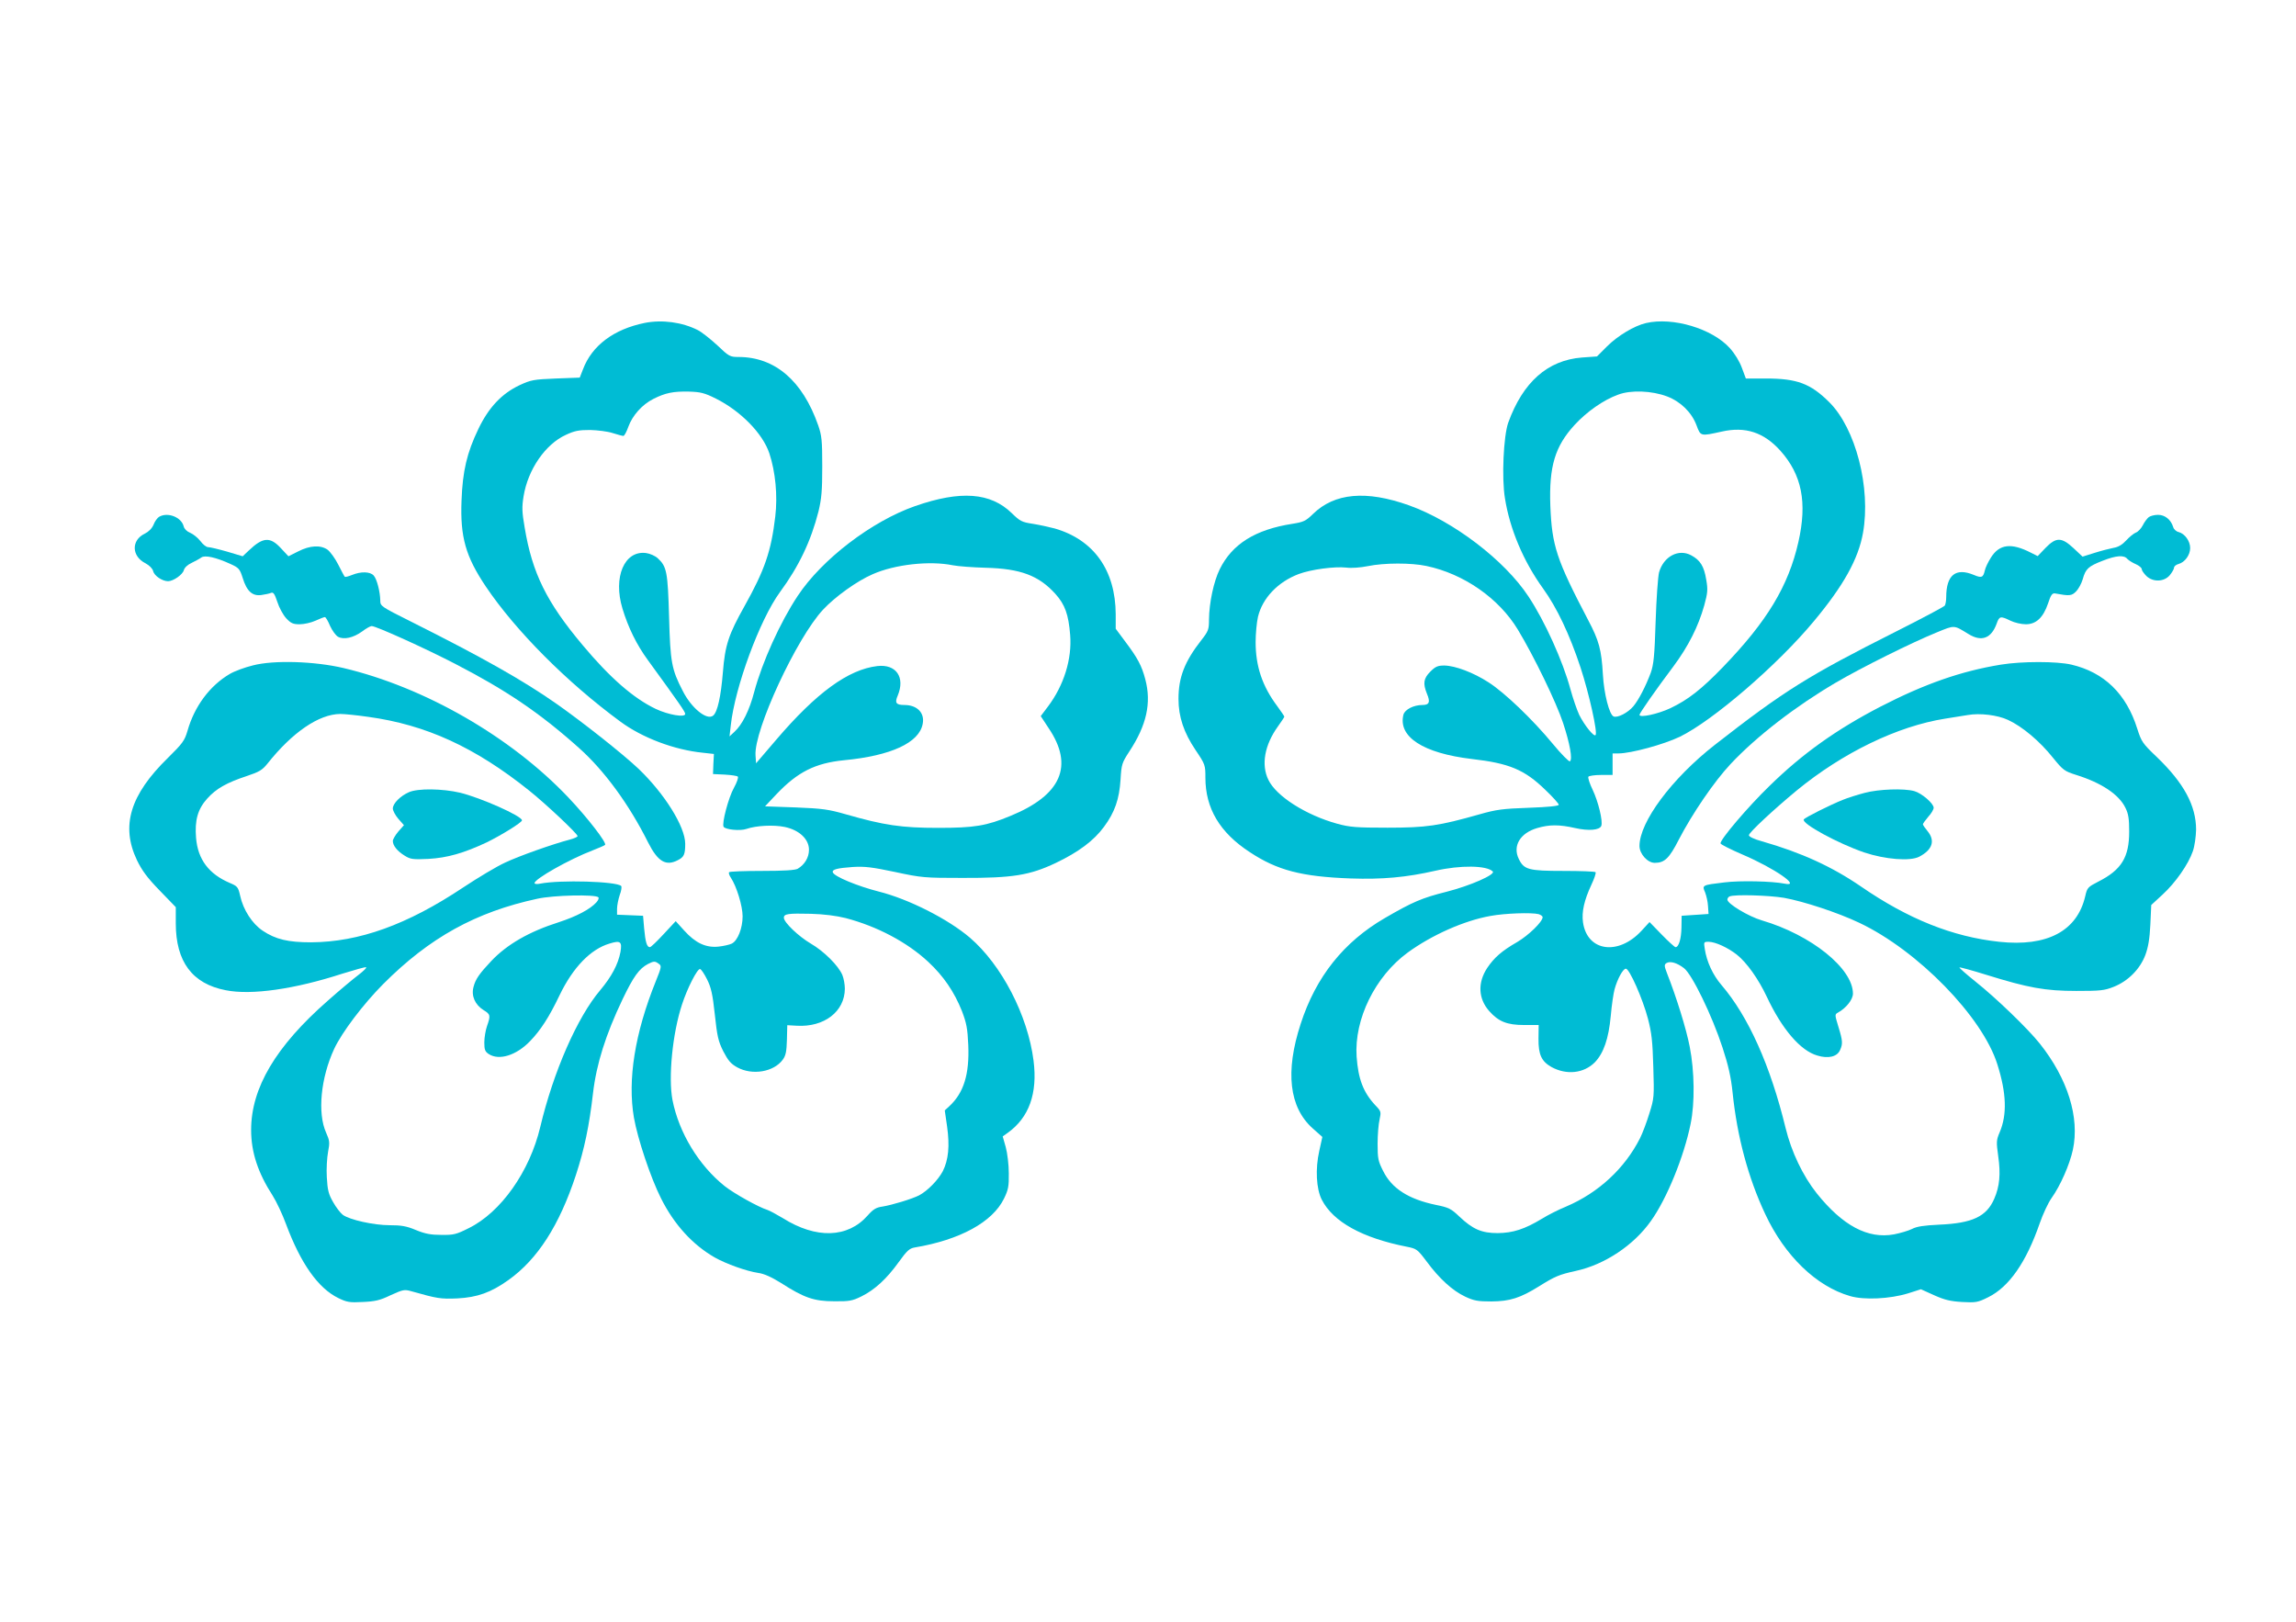 <?xml version="1.0" standalone="no"?>
<!DOCTYPE svg PUBLIC "-//W3C//DTD SVG 20010904//EN"
 "http://www.w3.org/TR/2001/REC-SVG-20010904/DTD/svg10.dtd">
<svg version="1.0" xmlns="http://www.w3.org/2000/svg"
 width="1280pt" height="904pt" viewBox="0 0 1280 904"
 preserveAspectRatio="xMidYMid meet">
<g transform="translate(0,904) scale(0.1,-0.1)"
fill="#00bcd4" stroke="none">
<path d="M3595 7240 c-173 -35 -295 -126 -345 -259 l-18 -46 -133 -5 c-125 -5
-139 -8 -202 -37 -100 -47 -173 -125 -230 -244 -64 -133 -88 -235 -94 -399 -8
-204 23 -312 135 -479 167 -248 453 -535 751 -754 122 -90 300 -157 458 -173
l63 -7 -3 -56 -2 -56 65 -3 c36 -2 69 -7 73 -11 5 -5 -5 -33 -21 -62 -31 -55
-69 -200 -58 -218 10 -16 93 -24 127 -12 55 19 152 24 214 11 81 -17 135 -68
135 -127 0 -43 -24 -83 -63 -106 -15 -8 -77 -12 -199 -12 -97 0 -179 -3 -183
-7 -4 -3 0 -17 9 -30 33 -50 66 -159 66 -216 0 -66 -27 -135 -60 -152 -12 -6
-46 -14 -75 -17 -70 -7 -128 20 -191 90 l-47 52 -67 -72 c-37 -40 -71 -73 -77
-73 -17 0 -25 29 -32 105 l-6 70 -72 3 -73 3 0 33 c0 18 7 53 15 77 9 23 12
46 8 50 -26 26 -341 35 -452 13 -18 -4 -31 -2 -31 3 0 23 192 132 325 183 33
13 64 26 68 30 12 10 -97 151 -204 264 -321 339 -802 615 -1254 722 -162 38
-388 45 -504 15 -46 -11 -105 -33 -130 -48 -111 -65 -197 -180 -236 -318 -16
-54 -27 -69 -109 -150 -211 -206 -263 -379 -173 -569 28 -58 57 -98 126 -169
l91 -94 0 -90 c0 -214 92 -337 278 -373 143 -29 385 6 650 92 68 21 127 38
133 36 5 -2 -14 -21 -43 -43 -29 -22 -106 -86 -170 -143 -291 -255 -428 -487
-428 -721 0 -124 38 -239 120 -366 21 -33 55 -105 75 -160 81 -217 178 -356
291 -411 47 -23 63 -26 136 -22 69 3 96 9 156 38 69 31 76 33 115 22 145 -41
163 -44 257 -40 112 6 187 33 284 102 163 116 284 305 376 584 48 146 75 276
96 458 19 162 70 325 165 524 61 127 92 170 141 196 33 17 40 17 61 1 16 -11
15 -18 -17 -97 -117 -290 -158 -549 -122 -760 21 -119 93 -335 151 -450 73
-146 176 -259 300 -330 64 -36 176 -76 242 -86 32 -4 74 -23 127 -56 129 -83
185 -102 296 -102 84 -1 101 2 152 27 75 37 141 98 208 191 46 64 60 77 90 82
251 42 433 141 497 272 24 49 28 68 27 142 0 47 -8 112 -17 145 l-17 60 28 20
c119 85 167 220 144 402 -32 253 -178 534 -355 686 -122 104 -341 215 -508
257 -118 30 -249 84 -256 107 -6 16 25 24 112 30 66 4 107 -1 235 -28 149 -32
164 -33 375 -33 281 -1 376 15 520 83 128 61 213 125 269 201 61 82 86 155 93
265 5 85 8 93 49 156 96 146 124 270 89 402 -20 76 -43 119 -110 208 l-55 74
0 80 c-1 246 -122 416 -340 479 -30 8 -85 20 -122 26 -61 9 -72 15 -117 59
-119 116 -286 128 -539 40 -243 -85 -520 -297 -655 -501 -98 -148 -197 -367
-242 -534 -27 -104 -67 -184 -111 -224 l-27 -25 7 61 c23 214 162 590 274 743
106 144 173 285 215 450 17 71 21 115 21 251 0 146 -3 173 -23 230 -87 248
-241 380 -444 380 -47 0 -53 3 -118 65 -38 35 -87 74 -109 85 -87 44 -198 59
-295 40z m396 -422 c138 -69 261 -194 298 -305 34 -103 47 -235 33 -353 -23
-194 -59 -298 -172 -500 -88 -157 -108 -216 -120 -368 -11 -135 -30 -221 -54
-241 -35 -29 -122 42 -170 138 -62 120 -69 159 -76 411 -7 252 -13 282 -63
328 -14 13 -43 26 -65 29 -121 16 -185 -134 -132 -309 32 -106 79 -202 142
-288 176 -242 208 -288 208 -300 0 -21 -94 -5 -164 28 -124 59 -256 174 -408
356 -201 239 -281 402 -323 655 -15 86 -16 115 -6 175 24 148 121 290 236 342
49 23 73 27 135 27 41 -1 98 -8 125 -17 28 -9 55 -16 60 -16 6 0 18 23 28 51
23 63 76 123 139 155 67 34 112 43 199 41 64 -2 86 -7 150 -39z m1320 -929
c30 -6 113 -12 184 -14 194 -5 296 -43 389 -146 53 -59 73 -114 82 -228 11
-135 -35 -282 -124 -400 l-40 -53 44 -67 c142 -210 71 -373 -212 -489 -135
-56 -202 -67 -404 -67 -203 0 -300 14 -516 76 -94 27 -129 32 -278 38 l-171 6
64 68 c118 124 216 173 376 189 263 25 420 98 439 203 12 61 -31 105 -102 105
-47 0 -55 12 -37 53 42 102 -9 176 -114 164 -162 -19 -340 -149 -563 -410
l-113 -132 -3 44 c-10 139 229 655 377 813 67 72 190 160 276 197 124 55 318
76 446 50z m-3259 -845 c323 -44 597 -170 898 -411 95 -76 270 -241 270 -254
0 -4 -19 -13 -42 -19 -96 -25 -285 -92 -363 -129 -46 -21 -151 -84 -234 -139
-311 -207 -578 -303 -846 -305 -128 0 -198 16 -271 65 -58 39 -108 116 -125
194 -11 49 -15 54 -58 72 -117 50 -178 131 -188 251 -8 98 9 160 62 219 50 56
109 89 221 126 69 23 86 33 115 69 139 175 287 276 406 277 23 0 93 -7 155
-16z m1284 -1006 c4 -5 -1 -17 -11 -28 -35 -39 -112 -79 -210 -111 -164 -52
-288 -123 -376 -216 -66 -70 -88 -101 -99 -144 -14 -50 8 -100 56 -130 38 -23
40 -30 19 -89 -8 -23 -15 -64 -15 -91 0 -41 4 -51 25 -65 57 -37 153 -8 230
72 58 60 106 133 165 257 75 155 173 256 278 287 61 19 71 11 61 -47 -13 -69
-50 -138 -113 -213 -128 -151 -261 -455 -334 -762 -59 -249 -220 -477 -400
-565 -68 -34 -83 -38 -151 -37 -59 0 -91 6 -142 27 -52 22 -82 27 -146 27 -89
0 -224 30 -262 58 -13 10 -38 42 -54 71 -26 45 -31 68 -35 138 -3 46 1 110 7
142 10 52 9 62 -11 107 -49 109 -30 305 45 467 43 92 161 248 272 360 260 261
518 403 861 477 90 20 323 25 340 8z m1379 -116 c175 -46 342 -134 460 -244
85 -79 145 -167 188 -275 25 -66 31 -96 35 -188 7 -164 -25 -267 -106 -342
l-25 -23 13 -90 c15 -108 8 -185 -24 -249 -26 -49 -85 -110 -133 -135 -40 -20
-148 -53 -203 -62 -36 -5 -52 -15 -83 -50 -111 -126 -287 -131 -472 -15 -35
21 -74 42 -86 46 -49 15 -186 91 -239 133 -144 115 -255 297 -291 480 -24 126
0 371 53 532 29 90 86 202 101 198 7 -2 24 -28 39 -58 22 -44 31 -82 43 -195
13 -121 19 -149 47 -205 27 -52 42 -70 78 -90 84 -46 204 -26 254 43 17 23 21
46 23 110 l2 82 53 -3 c153 -9 267 79 268 206 0 23 -6 58 -14 77 -22 52 -102
132 -176 175 -68 40 -150 118 -150 144 0 22 24 25 150 22 74 -2 143 -11 195
-24z"/>
<path d="M2280 4624 c-48 -21 -90 -63 -90 -91 0 -12 14 -38 31 -58 l31 -35
-31 -35 c-17 -20 -31 -44 -31 -53 0 -26 25 -57 66 -82 32 -20 45 -22 132 -18
106 6 197 32 325 92 80 39 197 111 197 123 0 24 -230 126 -345 154 -98 23
-235 25 -285 3z"/>
<path d="M9176 7239 c-65 -15 -158 -71 -217 -130 l-56 -56 -84 -6 c-191 -15
-329 -137 -411 -364 -26 -75 -37 -307 -18 -421 27 -171 103 -351 212 -502 78
-108 148 -256 209 -440 48 -146 97 -366 84 -378 -10 -10 -62 55 -91 113 -13
28 -35 92 -49 143 -42 156 -143 380 -234 517 -133 202 -419 420 -666 508 -239
85 -415 69 -535 -48 -40 -39 -52 -45 -115 -55 -207 -32 -336 -113 -405 -253
-34 -69 -59 -188 -60 -281 0 -55 -3 -64 -43 -115 -93 -119 -127 -207 -127
-327 0 -99 29 -187 95 -285 54 -80 55 -84 55 -154 0 -171 80 -306 247 -415
154 -102 290 -137 563 -147 176 -6 310 6 472 43 140 32 286 30 320 -4 17 -17
-127 -80 -257 -113 -139 -35 -188 -56 -345 -147 -229 -133 -384 -327 -469
-590 -87 -266 -64 -465 67 -582 l54 -48 -17 -77 c-23 -101 -17 -213 14 -273
63 -123 225 -213 474 -262 55 -11 59 -14 111 -83 70 -95 144 -162 214 -195 49
-23 70 -27 147 -27 103 1 160 19 266 85 88 55 112 65 203 85 162 35 324 143
420 279 88 123 184 358 221 541 24 115 22 293 -5 430 -19 99 -74 276 -126 408
-16 42 -17 49 -4 58 21 13 59 2 98 -28 45 -34 157 -265 215 -443 33 -101 47
-164 56 -250 25 -245 87 -476 182 -678 109 -233 285 -403 473 -457 78 -23 222
-16 323 15 l72 23 73 -33 c58 -26 90 -34 156 -38 77 -4 87 -3 147 27 115 57
211 194 286 411 18 52 48 116 66 141 50 70 101 187 119 269 39 181 -29 397
-184 592 -66 83 -243 254 -360 347 -51 41 -91 76 -88 78 2 2 69 -16 149 -41
235 -73 329 -90 502 -90 134 0 156 2 209 23 80 32 146 98 176 177 16 43 24 89
28 169 l5 110 63 58 c72 66 144 169 169 242 10 29 17 80 18 120 0 134 -68 260
-219 405 -80 76 -86 86 -109 158 -61 194 -184 314 -367 357 -81 19 -277 19
-393 0 -221 -36 -425 -107 -673 -235 -243 -126 -432 -260 -616 -440 -122 -118
-280 -304 -274 -322 2 -6 58 -34 123 -62 180 -77 330 -182 234 -162 -70 14
-249 18 -336 7 -125 -15 -125 -15 -107 -56 7 -18 15 -53 16 -76 l3 -44 -75 -5
-75 -5 -1 -65 c-1 -63 -15 -110 -33 -110 -5 0 -40 32 -77 70 l-68 70 -45 -49
c-130 -140 -303 -115 -326 48 -8 58 7 123 46 207 17 36 28 68 24 72 -4 4 -84
7 -178 7 -196 0 -221 7 -250 67 -35 72 7 144 103 172 68 20 123 20 211 0 76
-17 136 -12 146 12 10 26 -17 136 -48 201 -17 35 -27 67 -24 73 3 5 35 10 71
10 l64 0 0 60 0 60 33 0 c69 0 253 50 342 93 183 89 544 399 748 645 165 198
247 346 273 491 45 252 -41 584 -189 730 -104 103 -179 131 -352 131 l-112 0
-22 59 c-13 36 -40 80 -67 110 -98 109 -318 175 -468 140z m118 -409 c76 -29
137 -89 164 -161 23 -62 22 -61 140 -35 132 30 235 -4 327 -106 120 -134 151
-288 101 -509 -56 -247 -175 -443 -421 -698 -119 -123 -194 -182 -293 -229
-68 -32 -172 -55 -172 -37 0 9 89 137 189 270 84 113 139 223 172 340 19 70
21 88 11 144 -12 74 -33 108 -83 135 -71 39 -155 -6 -180 -95 -6 -24 -15 -147
-19 -274 -6 -192 -11 -239 -27 -285 -28 -75 -67 -151 -97 -187 -30 -36 -88
-66 -110 -57 -24 9 -54 126 -60 234 -8 137 -21 188 -82 303 -177 338 -202 414
-211 637 -8 220 26 332 135 451 68 74 162 140 243 169 71 27 189 22 273 -10z
m-1342 -945 c209 -44 404 -180 510 -355 90 -149 214 -405 252 -520 38 -115 54
-204 38 -214 -5 -3 -48 40 -95 97 -113 137 -269 286 -358 343 -85 55 -186 93
-247 94 -37 0 -50 -6 -78 -34 -38 -38 -42 -66 -19 -123 20 -47 13 -63 -25 -63
-49 0 -98 -25 -106 -54 -31 -124 111 -215 381 -247 209 -24 294 -59 411 -173
41 -39 74 -76 74 -82 0 -7 -56 -13 -167 -17 -145 -5 -182 -10 -273 -36 -229
-65 -298 -75 -515 -75 -175 0 -210 3 -280 22 -174 48 -340 153 -384 245 -41
84 -21 194 53 297 20 28 36 52 36 55 0 3 -18 29 -39 58 -84 112 -121 223 -121
358 0 46 6 109 13 140 25 105 111 195 227 239 70 26 200 43 265 36 29 -4 80 0
120 8 92 19 243 19 327 1z m3242 -858 c79 -36 178 -119 251 -211 57 -70 64
-75 130 -96 141 -44 238 -109 274 -183 17 -34 21 -62 21 -133 0 -143 -43 -213
-171 -278 -60 -31 -63 -34 -74 -82 -45 -194 -212 -283 -480 -254 -260 28 -507
127 -770 308 -162 111 -332 189 -552 252 -44 12 -73 26 -73 34 0 15 138 143
266 249 257 211 562 359 829 401 55 9 111 18 125 20 68 12 166 0 224 -27z
m-1248 -992 c110 -20 299 -82 419 -139 326 -154 687 -524 770 -789 51 -160 55
-281 13 -379 -19 -44 -19 -54 -8 -134 14 -98 8 -167 -22 -236 -43 -100 -122
-137 -308 -145 -84 -4 -125 -10 -151 -24 -20 -10 -65 -23 -100 -30 -146 -27
-287 49 -431 229 -77 97 -141 231 -173 362 -85 350 -208 624 -358 799 -48 56
-82 129 -93 201 -6 39 -6 40 22 40 38 -1 106 -32 157 -72 55 -44 120 -135 167
-235 84 -179 187 -300 281 -327 61 -19 111 -7 127 30 16 35 15 52 -9 130 -20
66 -21 69 -3 79 46 25 84 73 84 106 0 140 -232 327 -507 408 -75 22 -193 93
-193 116 0 7 6 16 13 18 27 12 220 6 303 -8z m-1368 -91 c12 -4 22 -11 22 -17
0 -25 -77 -100 -141 -138 -87 -50 -129 -87 -168 -145 -54 -82 -50 -171 11
-240 52 -59 100 -78 195 -78 l81 0 -1 -76 c-1 -89 17 -127 72 -158 84 -46 180
-36 242 26 49 51 77 131 89 260 5 59 15 125 21 147 16 58 47 115 63 115 20 0
94 -168 123 -278 21 -80 26 -128 30 -269 5 -167 5 -175 -22 -260 -15 -49 -38
-110 -52 -138 -85 -168 -231 -304 -412 -381 -42 -17 -103 -48 -135 -68 -96
-58 -161 -79 -246 -80 -90 0 -139 21 -215 93 -45 43 -59 50 -129 64 -154 32
-247 92 -295 189 -28 55 -31 70 -31 152 0 50 5 111 11 135 9 43 9 46 -24 80
-67 72 -95 146 -104 271 -14 208 103 447 285 580 133 97 314 178 461 204 80
15 230 20 269 10z"/>
<path d="M10395 4620 c-38 -10 -93 -27 -122 -39 -70 -28 -210 -98 -217 -109
-14 -23 193 -135 337 -184 117 -39 255 -50 306 -24 75 39 91 90 46 144 -14 17
-25 33 -25 37 0 4 14 23 30 42 17 18 30 41 30 50 0 24 -66 81 -108 93 -58 16
-199 11 -277 -10z"/>
<path d="M887 6159 c-9 -5 -24 -25 -31 -44 -9 -21 -27 -39 -49 -50 -76 -36
-74 -126 4 -165 22 -12 39 -29 43 -44 6 -26 51 -56 83 -56 29 0 82 37 88 62 4
14 21 30 43 40 20 10 45 23 54 30 20 15 82 1 163 -36 46 -21 52 -27 68 -78 23
-74 54 -102 104 -95 21 3 45 8 54 12 13 5 20 -5 35 -50 10 -32 32 -72 49 -91
27 -29 39 -34 76 -34 24 0 64 9 88 20 24 11 47 20 52 20 5 0 18 -22 29 -49 12
-26 32 -54 45 -61 32 -17 84 -6 134 30 22 17 46 30 53 30 25 0 307 -128 470
-213 282 -146 468 -272 684 -465 143 -127 281 -316 387 -528 54 -107 99 -134
166 -99 34 17 41 32 41 91 0 96 -116 281 -262 420 -88 83 -308 257 -456 361
-187 131 -416 260 -809 457 -170 85 -173 87 -173 119 -1 49 -19 120 -37 139
-20 22 -71 23 -120 3 -20 -8 -38 -13 -41 -10 -3 3 -19 33 -36 67 -17 34 -44
71 -59 83 -39 28 -99 25 -165 -9 l-54 -27 -42 45 c-60 65 -100 62 -177 -11
l-36 -34 -87 26 c-49 14 -96 25 -106 25 -10 0 -29 15 -43 34 -14 18 -40 39
-57 46 -18 7 -33 22 -36 36 -13 51 -89 81 -137 53z"/>
<path d="M11979 6157 c-9 -7 -24 -27 -33 -45 -9 -18 -27 -37 -39 -41 -12 -5
-36 -24 -54 -44 -21 -23 -44 -37 -70 -41 -21 -4 -68 -16 -106 -28 l-67 -21
-50 47 c-67 62 -97 63 -157 1 l-43 -45 -38 19 c-109 56 -175 48 -222 -26 -16
-25 -32 -58 -35 -74 -9 -39 -18 -42 -61 -24 -101 42 -154 0 -154 -124 0 -20
-4 -41 -8 -47 -4 -6 -124 -70 -267 -142 -497 -250 -629 -333 -1016 -635 -239
-187 -419 -429 -419 -563 0 -44 45 -94 85 -94 55 0 81 25 135 131 74 143 197
323 287 419 145 155 366 325 588 455 143 84 425 224 563 280 101 41 92 42 177
-10 72 -44 126 -24 156 58 15 43 21 44 77 17 22 -11 61 -20 86 -20 57 0 97 37
124 117 15 46 23 57 38 55 82 -15 93 -14 118 11 13 13 30 44 37 68 16 58 31
72 111 103 76 30 120 33 138 10 8 -8 28 -21 47 -29 18 -8 33 -20 33 -28 0 -7
12 -24 26 -38 37 -35 98 -33 130 4 13 16 24 35 24 42 0 8 11 17 25 21 35 9 65
50 65 89 0 39 -30 80 -64 89 -14 3 -28 16 -31 29 -13 41 -46 67 -84 67 -20 0
-43 -6 -52 -13z"/>
</g>
</svg>
